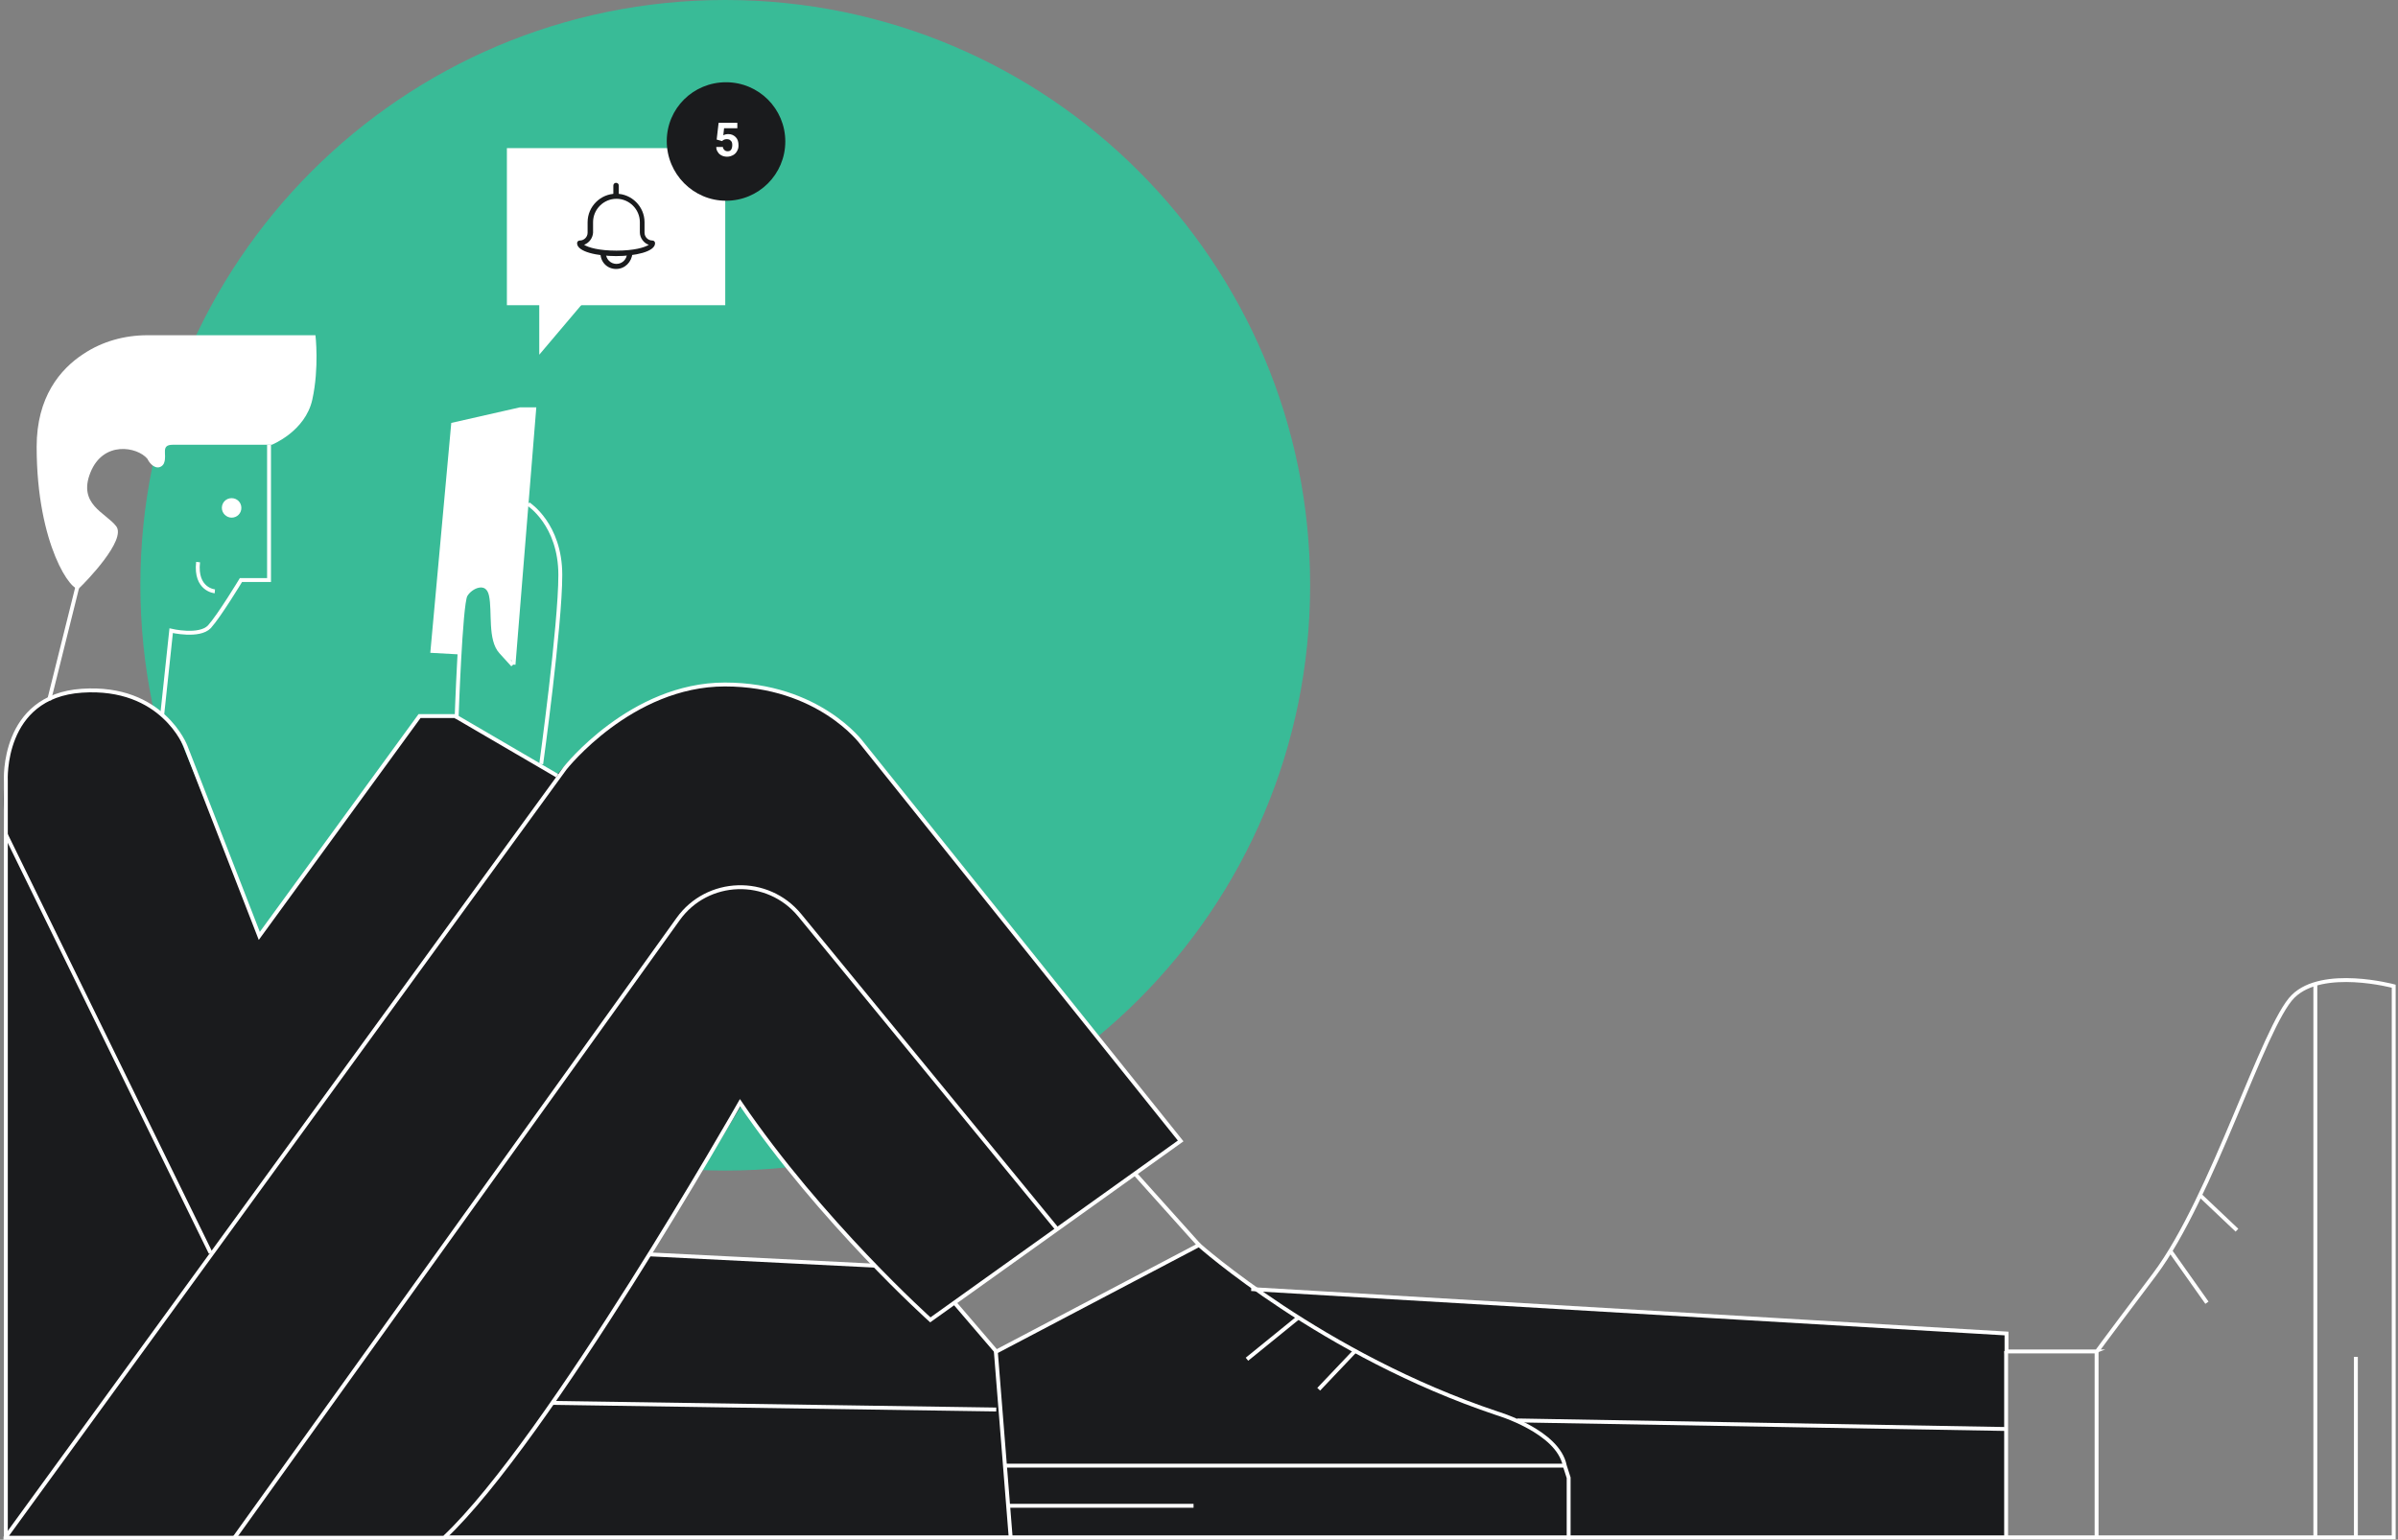 <?xml version="1.0" encoding="utf-8"?>
<!-- Generator: Adobe Illustrator 23.0.0, SVG Export Plug-In . SVG Version: 6.00 Build 0)  -->
<svg version="1.1" id="Camada_1" xmlns="http://www.w3.org/2000/svg" xmlns:xlink="http://www.w3.org/1999/xlink" x="0px" y="0px"
	 viewBox="0 0 615 395" style="enable-background:new 0 0 615 395;" xml:space="preserve">
<rect x="0" y="0" width="615" height="395" fill="#808080" stroke="none"/>
<style type="text/css">
	.st0{fill:#39BB97;}
	.st1{fill:#1A1B1D;}
	.st2{fill:none;stroke:#FFFFFF;stroke-miterlimit:10;}
	.st3{fill:#FFFFFF;}
</style>
<path class="st0" d="M186,300.3c82.9,0,150-67.2,150-150.1C336,67.2,268.9,0,186,0S36,67.2,36,150.1C36,233.1,103.2,300.3,186,300.3
	z"/>
<path class="st1" d="M322.2,330.8l-14.7-11.3l-52.1,27.4l-10.8-12.7l57.9-41.5l-83.3-103.9c0,0-12.4-13.9-35.7-13.1
	c0,0-22.1,0.3-40.9,23.4l-26-15.3h-9.1l-40.9,55.9l-20.8-51.1c0,0-7.3-10.7-18.2-11.2c-10.9-0.5-20.3,1.7-24.2,12.1s-2,21.5-2,27.1
	c0,5.6,0,177.9,0,177.9h513v-52.4L322.2,330.8z M166.7,321.9l23.6-38.6c5.6,10.1,34.2,41.4,34.2,41.4L166.7,321.9z"/>
<path class="st2" d="M1.4,394.4l143.5-197.3c0,0,16.9-21.5,41-21.5c24.1,0,35.1,15,35.1,15l81.8,102.1l-64.2,45.9
	c0,0-28-25.1-48.8-55.7c0,0-49.2,86.5-75.9,111.6H1.4V394.4z"/>
<path class="st2" d="M166.6,321.8l57.9,2.9"/>
<path class="st2" d="M141.7,359.9l113.8,1.7"/>
<path class="st2" d="M114,394.4h499.9V253c0,0-18.2-4.9-25.8,2.6s-20.6,51.4-35.5,71.3c-15,19.9-14.8,19.8-14.8,19.8h-23.2v-4.6
	l-193.7-11.4"/>
<path class="st2" d="M259.2,394.4l-3.8-47.6l52.1-27.4c0,0,31.6,28.2,76.5,43.2c0,0,15.6,4.6,17.3,13.4l1,3.1v16"/>
<path class="st2" d="M258.7,386.3h47.4"/>
<path class="st2" d="M257.8,376h143.6"/>
<path class="st2" d="M347.6,346.5l-9.4,9.9"/>
<path class="st2" d="M333.1,337.9l-13.3,10.8"/>
<path class="st2" d="M244.7,334.1l10.8,12.6"/>
<path class="st2" d="M307.5,319.4L291,301"/>
<path class="st2" d="M271.1,315.3l-66-80.5c-8.2-10-23.7-9.5-31.2,1L60.2,394.4"/>
<path class="st2" d="M514.5,346.6v47.7"/>
<path class="st2" d="M514.5,366.6l-125.4-2.2"/>
<path class="st2" d="M537.7,346.6v47.7"/>
<path class="st2" d="M556.6,320.9l9.4,13.3"/>
<path class="st2" d="M564.2,306.6l9.5,9"/>
<path class="st2" d="M604.2,394.4v-46.3"/>
<path class="st2" d="M593.8,394.4v-142"/>
<path class="st2" d="M142.9,199l-26.2-15.3h-9.1l-41.1,56.4l-18.9-48.6c0,0-5.9-15.7-26.6-14.3c-20.7,1.4-19.5,23.1-19.5,23.1v89.2
	v104.6"/>
<path class="st2" d="M1.5,214.1l52.5,107.3"/>
<path class="st2" d="M138.8,196c0,0,4.9-35.5,4.9-48.5c0-13-8.2-18.2-8.2-18.2"/>
<path class="st2" d="M131.7,170.5L137,105h-3.6l-17.2,3.9l-5.3,58.1l7.2,0.4"/>
<path class="st2" d="M117.1,184.3c0,0,1-29.3,2.3-31.6c1.3-2.3,5.6-4.2,6.5,0c0.9,4.2-0.4,11.4,2.6,14.6c3,3.3,3,3.3,3,3.3"/>
<path class="st2" d="M41.6,183.4l2.3-21.6c0,0,7.2,1.7,9.8-1c2.6-2.9,8.1-12,8.1-12h7.2v-34.7"/>
<path class="st2" d="M12.6,179.6l7.2-28.9"/>
<path class="st2" d="M55.1,151.7c0,0-5.1-0.4-4.3-7.5"/>
<path class="st3" d="M59.4,132.8c1.4,0,2.5-1.1,2.5-2.5c0-1.4-1.1-2.5-2.5-2.5c-1.4,0-2.5,1.1-2.5,2.5
	C56.9,131.7,58.1,132.8,59.4,132.8z"/>
<path class="st3" d="M44.3,114.1h25.4c0,0,8.6-3.4,10.4-11.6c1.8-8.2,0.8-16.5,0.8-16.5H37.8c-5.9,0-11.6,1.6-16.4,4.8
	c-6,3.9-12,11.1-12,23.8c0,25.4,9.2,37.8,10.9,36.3c1.7-1.6,12.2-12.4,9.5-15.9c-2.7-3.5-9.9-5.6-6.6-13.8c3.3-8.2,12-6.6,14.6-3.5
	c0,0,0.9,2,2.5,2.2c0.8,0.1,1.6-0.5,1.8-1.2C42.9,116.6,41.1,114.1,44.3,114.1z"/>
<path class="st3" d="M137,105.4l-4.6-0.3c0,0-16.1,3.5-16.3,4.3c-0.1,0.8-5.2,57.5-5.2,57.5s6.9,0.9,7,0c0-0.9,0.7-14.4,2.1-15.6
	c1.4-1.2,5.1-1.8,5.6,0.1c0.5,2,1,12.7,2,14.2c0.9,1.4,3.6,4.8,4,3.6c0.5-1,1.8-28.2,3-35.5C135.8,126.4,137,105.4,137,105.4z"/>
<path class="st3" d="M186,38h-56v40.3h56V38z"/>
<path class="st3" d="M138.3,77.4V91l15.4-18.2"/>
<path class="st1" d="M158,65.7c-4.8,0-10-1.1-10-3.3c0-0.4,0.3-0.7,0.7-0.7c1.1,0,2-0.9,2-2V57c0-4,3.3-7.3,7.3-7.3s7.3,3.3,7.3,7.3
	v2.7c0,1.1,0.9,2,2,2c0.4,0,0.7,0.3,0.7,0.7C168,64.6,162.8,65.7,158,65.7z M149.8,62.8c1.1,0.7,3.8,1.5,8.3,1.5s7.2-0.8,8.3-1.5
	c-1.3-0.4-2.3-1.8-2.3-3.2V57c0-3.3-2.7-6-6-6s-6,2.7-6,6v2.7C152,61.1,151.1,62.3,149.8,62.8z"/>
<path class="st1" d="M158,69c-2.3,0-4-1.8-4-4c0-0.4,0.3-0.7,0.7-0.7c0.4,0,0.7,0.3,0.7,0.7c0,1.5,1.2,2.7,2.7,2.7s2.7-1.2,2.7-2.7
	c0-0.4,0.3-0.7,0.7-0.7c0.4,0,0.7,0.3,0.7,0.7C162,67.2,160.3,69,158,69z"/>
<path class="st1" d="M157.3,50.3v-2.7c0-0.4,0.3-0.7,0.7-0.7s0.7,0.3,0.7,0.7v2.7H157.3z"/>
<path class="st1" d="M186.2,51.5c8.4,0,15.2-6.8,15.2-15.2c0-8.4-6.8-15.2-15.2-15.2S171,27.8,171,36.2
	C171,44.6,177.8,51.5,186.2,51.5z"/>
<path class="st3" d="M183.8,35.8l0.5-4.3h4.8v1.4h-3.4l-0.2,1.8c0.4-0.2,0.8-0.3,1.3-0.3c0.8,0,1.4,0.3,1.9,0.8
	c0.5,0.5,0.7,1.2,0.7,2.1c0,0.6-0.1,1-0.4,1.5c-0.2,0.4-0.6,0.8-1,1c-0.4,0.2-0.9,0.4-1.5,0.4c-0.5,0-1-0.1-1.4-0.3
	c-0.4-0.2-0.8-0.5-1-0.9c-0.3-0.4-0.4-0.8-0.4-1.3h1.7c0,0.4,0.2,0.6,0.4,0.8c0.2,0.2,0.5,0.3,0.8,0.3c0.4,0,0.7-0.1,0.9-0.4
	c0.2-0.3,0.3-0.7,0.3-1.2c0-0.5-0.1-0.9-0.4-1.1c-0.2-0.3-0.6-0.4-1-0.4c-0.4,0-0.7,0.1-1,0.3l-0.2,0.2L183.8,35.8z"/>
</svg>
